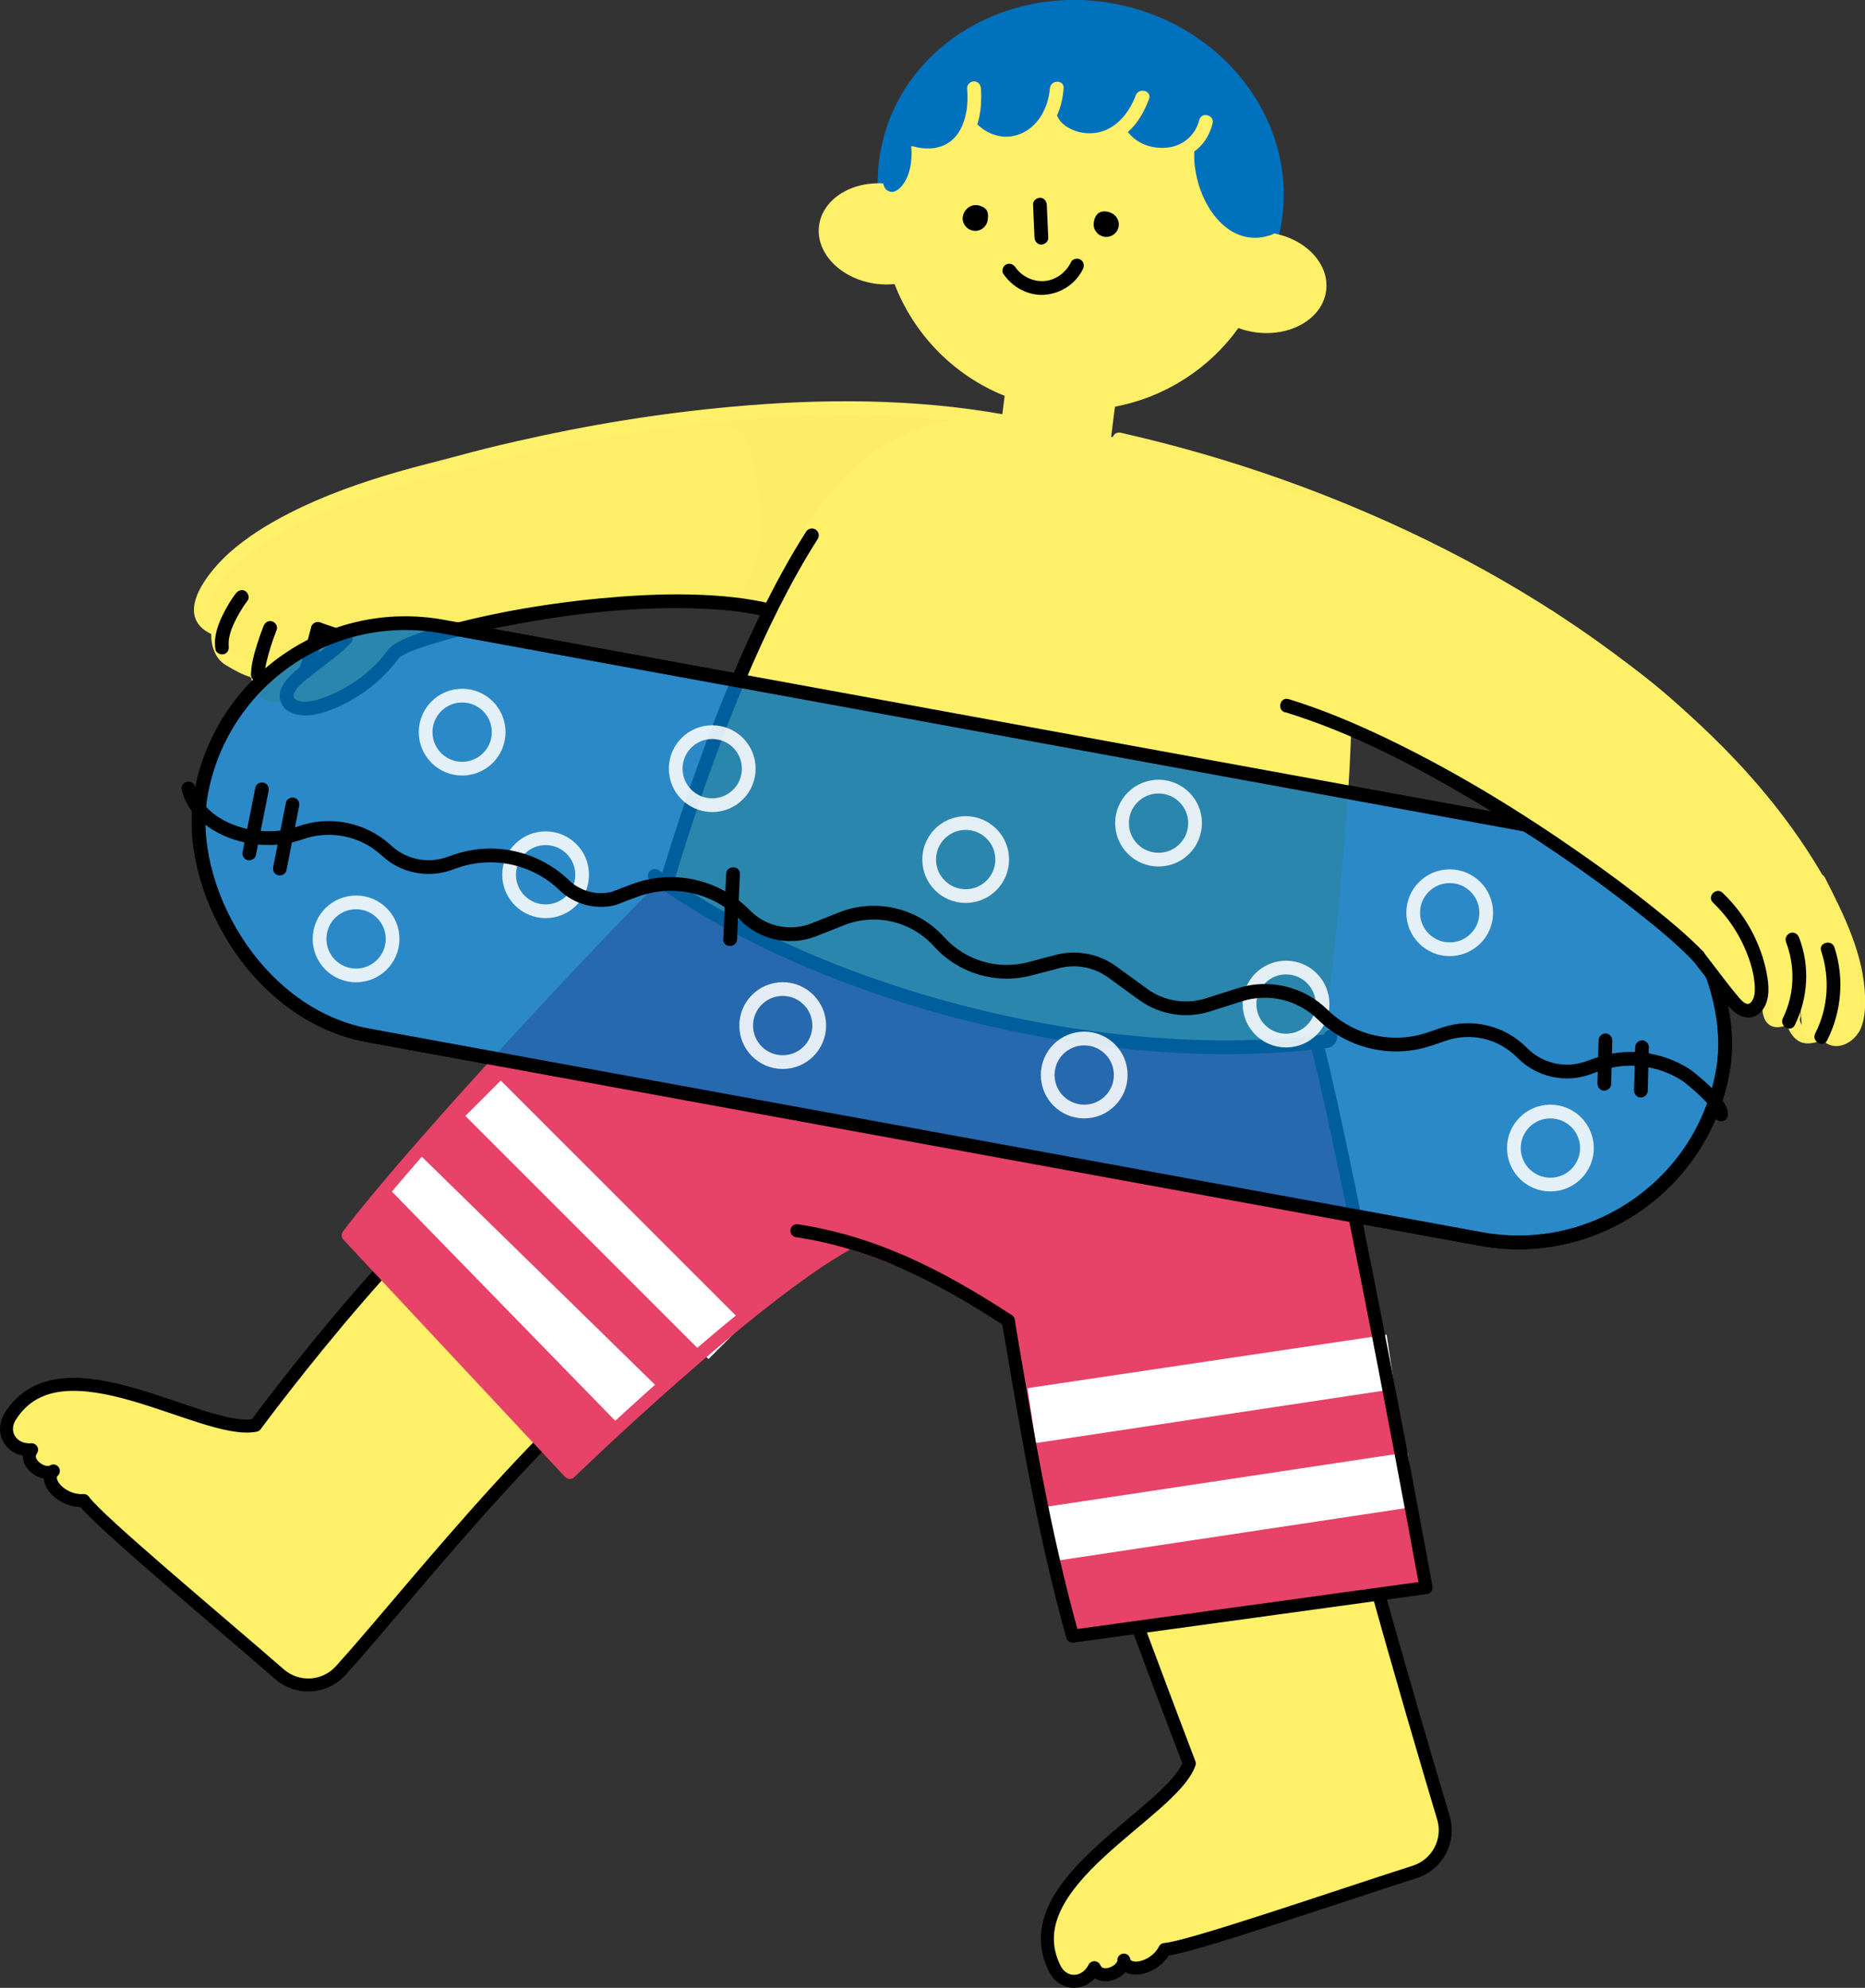 <?xml version="1.0" encoding="UTF-8"?>
<svg id="_レイヤー_2" data-name="レイヤー 2" xmlns="http://www.w3.org/2000/svg" viewBox="0 0 203.75 217.18">
  <rect x="0" y="0" width="203.75" height="217.18" fill="#333333" stroke="none"/>
  <defs>
    <style>
      .cls-1, .cls-2 {
        fill: #fff;
      }

      .cls-3 {
        opacity: .83;
      }

      .cls-3, .cls-4, .cls-5 {
        fill: #0071bc;
      }

      .cls-6, .cls-7 {
        fill: #fff069;
      }

      .cls-6, .cls-8 {
        opacity: .99;
      }

      .cls-2, .cls-9, .cls-10, .cls-11, .cls-5, .cls-12 {
        stroke-miterlimit: 10;
      }

      .cls-2, .cls-9, .cls-10, .cls-11, .cls-12 {
        stroke-width: 1.5px;
      }

      .cls-2, .cls-10, .cls-11, .cls-13 {
        stroke: #000;
      }

      .cls-9 {
        stroke: #fff;
      }

      .cls-9, .cls-10, .cls-11, .cls-13, .cls-14, .cls-12 {
        fill: none;
      }

      .cls-10, .cls-13, .cls-14, .cls-12 {
        stroke-linecap: round;
      }

      .cls-13, .cls-14 {
        stroke-linejoin: round;
        stroke-width: 1.42px;
      }

      .cls-14 {
        stroke: #e74268;
      }

      .cls-5 {
        stroke: #0071bc;
      }

      .cls-15 {
        opacity: .87;
      }

      .cls-12 {
        stroke: #fff069;
      }

      .cls-16 {
        fill: #e74268;
      }
    </style>
  </defs>
  <g id="_レイヤー_32" data-name="レイヤー 32">
    <g>
      <rect class="cls-2" x="20.58" y="79.21" width="169" height="45.4" rx="22.7" ry="22.7" transform="translate(20.06 -17.25) rotate(10.37)"/>
      <g class="cls-8">
        <path class="cls-7" d="m25.67,60.58c12.52-7.7,34.08-13.09,46.78-14.28,9.12-.86,9.17.87,10.15,5.77h0c.98,4.9,1.49,14.68-6.88,13.64-8.64-1.08-25.5,2.8-31.78,5.06-9.39,10.36-12.33,6.8-18.89,1.26-1.17-.99-.86-3.4-2.6-4.12-1.44-3.18,3.22-7.31,3.22-7.31Z"/>
        <path class="cls-6" d="m82.87,44.69c6.99-.82,26.54,1.3,26.54,1.3,8.29,3.61,6.04,22.08-10.2,22.8l-20.27-2.19c-5.64-.61-9.71-5.67-9.1-11.31l.13-1.22c.61-5.64,5.04-8.46,12.9-9.37Z"/>
      </g>
      <path d="m86.55,66.68c-2.7-1.01-5.63-1.41-8.49-1.61-3.39-.23-6.8-.14-10.18.11-6.38.48-12.79,1.47-18.98,3.12-1.95.52-4.13,1.04-5.87,2.12-.82.51-.07,1.81.76,1.3.64-.39,1.12-.57,1.77-.81.96-.35,1.94-.65,2.92-.93,2.7-.76,5.46-1.35,8.22-1.85,6.57-1.19,13.33-1.92,20.01-1.63,3.19.14,6.44.51,9.45,1.63.9.34,1.3-1.11.4-1.45h0Z"/>
      <path class="cls-7" d="m71.52,99.19c3.75-10.87,8.79-22.57,12.33-32.85,2.93-8.49,10.78-22.35,25.56-20.35l15.61,2.26c30.24,6.36,22.38,22.23,21.93,30.33-.92,16.48-1.43,25.87-3.1,35.38-19.28,4.44-62.45,1.24-72.34-14.78Z"/>
      <g>
        <path class="cls-7" d="m109.61,45.27c-9.79-1.74-19.83-1.73-29.71-.83-7.94.72-15.83,2.02-23.6,3.8-2.11.48-4.21,1-6.3,1.57s-4.37,1.11-6.54,1.74c-4.05,1.17-8.06,2.58-11.82,4.5-2.34,1.19-4.61,2.59-6.58,4.34s-6.13,6.51-2.33,8.7c.28.16.61.31.93.39l-.55-.72c-.16,1.48.25,3.17,1.62,3.94.76.43,3.81,2.42,4.11.55l-1.47-.2c0,.98.2,2.03.83,2.81.84,1.05,2.17,1.05,3.32.56.38-.16.64-.49.52-.92-.09-.35-.55-.68-.92-.52-.64.27-1.4.5-1.84-.17-.33-.5-.4-1.17-.41-1.76,0-.81-1.33-1.06-1.47-.2-.04.19.04.11.24-.26.23-.05.27-.07.13-.06,0,0-.18-.06-.27-.09-.26-.09-.5-.22-.74-.34-.48-.25-1.03-.49-1.47-.81-.72-.51-.75-1.73-.67-2.53.03-.32-.26-.65-.55-.72-.08-.02-.17-.05-.25-.08-.09-.03.07.04-.11-.05-.12-.06-.24-.12-.35-.2-.41-.28-.67-.7-.65-1.24.02-.35.14-.68.26-1-.09.24,0,.02.04-.08.09-.19.18-.37.28-.56.68-1.22,1.37-2.01,2.43-3.01,1.75-1.65,3.79-2.95,5.91-4.08,3.41-1.82,7.05-3.17,10.73-4.3,2.5-.77,5.06-1.35,7.58-2.05,1.81-.51,3.63-.97,5.46-1.4,7.15-1.69,14.41-2.97,21.72-3.77,9.46-1.03,19.08-1.3,28.53-.06,1.19.16,2.38.34,3.56.55.94.17,1.35-1.28.4-1.45h0Z"/>
        <path d="m37.24,69.21c-1.18,1.28-2.67,2.25-4.03,3.33-1.18.94-3.11,2.37-2.54,4.11.49,1.49,2.38,1.66,3.69,1.42,1.71-.32,3.43-1.16,4.88-2.1,1.78-1.14,3.29-2.61,4.53-4.31.57-.78-.73-1.53-1.3-.76-1.15,1.59-2.63,2.95-4.31,3.97-.84.51-1.72.95-2.64,1.29-.75.27-1.54.55-2.35.5-.5-.03-1.27-.2-1.06-.86.25-.78,1.27-1.48,1.88-1.98,1.43-1.17,3.04-2.19,4.3-3.55.66-.71-.4-1.77-1.06-1.06h0Z"/>
        <path d="m34.52,69.43c.89.3,1.78.61,2.67.91l.38.13c.37.13.84-.15.92-.52.09-.42-.13-.79-.52-.92-.89-.3-1.78-.61-2.67-.91l-.38-.13c-.37-.13-.84.15-.92.52-.09.42.13.79.52.92h0Z"/>
        <path d="m34,68.51c-.34,1.28-.68,2.56-1.06,3.83-.05.17-.1.34-.16.5-.02.06-.04.12-.07.19-.07.19.07-.15.01-.03-.17.35-.11.83.27,1.03.33.18.85.11,1.03-.27.29-.61.45-1.3.64-1.95.22-.78.44-1.57.65-2.36.05-.18.1-.36.14-.54.1-.38-.13-.83-.52-.92s-.82.12-.92.52h0Z"/>
        <path d="m28.79,68.4c-.25.63-.48,1.28-.68,1.93-.34,1.09-.68,2.25-.69,3.39,0,.41.35.75.75.75s.75-.34.75-.75c0-.12,0-.24.02-.36,0-.06.01-.11.02-.17.01-.15-.02.14,0-.06.04-.28.1-.56.16-.83.13-.55.28-1.09.45-1.63.2-.63.42-1.26.66-1.87.15-.38-.16-.82-.52-.92-.43-.12-.77.15-.92.52h0Z"/>
        <path d="m25.75,64.85c-.48.63-.9,1.32-1.26,2.03-.64,1.24-1.19,2.65-.95,4.07.07.4.56.62.92.52.42-.12.59-.52.52-.92-.01-.09-.01-.08,0,.02,0-.04,0-.08,0-.12,0-.06,0-.12,0-.18,0-.15.01-.29.03-.44-.02.19.02-.09.02-.12.01-.06.03-.13.04-.19.04-.15.08-.31.12-.46s.1-.3.16-.46c.02-.06.05-.13.08-.19.03-.08.03-.09,0-.01.02-.04.04-.08.06-.13.12-.28.26-.55.4-.82.34-.64.73-1.27,1.17-1.85.24-.32.05-.84-.27-1.03-.38-.22-.78-.05-1.03.27h0Z"/>
      </g>
      <g>
        <path class="cls-7" d="m116.89,157.55c3,6.83,9.87,26.1,12.23,32.79.62,1.75.22,3.7-1.05,5.04-4.79,5.05-16.04,11.35-13.07,20.35.38,1.15,1.59,1.12,2.67.5.67-.38,1.45-.44,2.22-.39.38.03.78-.06,1.14-.26.75-.41,1.35-1.3,2.2-1.33.4-.02,2.25.65,2.72.19.6-.59,1.9-1.48,2.7-1.71,4.86-1.42,18.13-5.79,25.79-8.21,2.56-.81,4.01-3.51,3.27-6.1-3.24-11.3-11.46-40.14-14.12-51.41-.22-.93-.7-1.77-1.38-2.44-12.08-11.81-26.24,3.85-25.32,12.97"/>
        <path class="cls-13" d="m117.61,159.04c2.36,7.5,12.32,33.63,12.32,33.63-1.97,5.5-19.39,13-14.71,22.39.97,1.94,3.36,1.85,4.34-.08.71,1.61,3.29.39,3.22-.83.3,1.51,3.33,1.02,4.47-1.16,2.59-.16,18.66-5.71,27.32-8.48,2.48-.8,3.87-3.43,3.12-5.92-3.4-11.37-12.14-41.14-13.68-51.37"/>
      </g>
      <g>
        <path class="cls-7" d="m54.79,126.44c-8.16,5.26-26.88,29.29-26.88,29.29-5.73,1.16-20.15-9.39-27.47-.84-.79.92-.13,1.94.95,2.54.67.37,1.12,1.01,1.48,1.7.18.34.46.64.81.84.74.42,1.81.48,2.28,1.19.22.34.61,2.27,1.25,2.43.81.2,2.25.86,2.87,1.43,3.73,3.42,14.34,12.52,20.38,17.82,2.16,1.9,5.47,1.55,7.2-.74,8.37-11.09,25.36-29.3,34.54-35.81,1.34-.95,2.74-3.07,3.14-4.67,4.15-16.68-12.57-21.12-19.94-15.59"/>
        <path class="cls-13" d="m58.98,123.97c-11.2,4.72-31.07,31.75-31.07,31.75-5.73,1.16-21.17-9.86-26.77-1-1.16,1.83.16,3.83,2.31,3.67-1.01,1.44,1.37,3.01,2.38,2.32-1.14,1.04.86,3.38,3.31,3.23,1.48,2.13,14.55,13.01,21.4,18.98,1.96,1.71,4.93,1.53,6.68-.4,7.97-8.79,25.48-31.61,38.27-38.26"/>
      </g>
      <path class="cls-12" d="m146.92,76.47c0,15.51-4.25,47.02-4.72,50.88"/>
      <path class="cls-10" d="m68.14,113.96c.86-3.86,8.57-36.7,20.56-55.47"/>
      <path class="cls-16" d="m72.25,97.11c-11.72,10.76-28.89,30.95-34.21,37.85-.16,1.36,16.5,17.05,24.21,25.91,8.65-8.59,19.74-18.06,29.14-24.83,7.61,2.15,19.24,8.03,18.76,8.25,2.25,10.28,3.99,26.69,7.03,34.48,11.43-1.19,29.74-3.78,38.62-5.31-1.85-9.6-9.32-51.57-11.94-59.49-11.33.64-25.76-.67-38.69-3.96-13.91-3.54-26.14-9.22-32.92-12.9Z"/>
      <g>
        <polygon class="cls-1" points="67.87 155.9 42.53 129.89 45.79 126.09 72.16 151.88 67.87 155.9"/>
        <rect class="cls-1" x="63.32" y="114.49" width="5.47" height="37.56" transform="translate(-74.89 85.74) rotate(-45)"/>
        <rect class="cls-1" x="131.59" y="144.73" width="6" height="39.72" transform="translate(-8.1 322.21) rotate(-98.57)"/>
        <polygon class="cls-1" points="152.38 151.75 113.16 157.66 112.25 151.66 151.49 145.82 152.38 151.75"/>
      </g>
      <path class="cls-14" d="m72.77,96.58c-7.73,7.73-27.39,28.75-34.73,38.38l24.21,25.91s19.98-19.37,30.56-25.13"/>
      <path class="cls-13" d="m110.15,144.28c2.05,12.07,3.76,22.66,7.03,34.48l38.62-5.31s-8.1-44.35-11.94-59.49"/>
      <path class="cls-13" d="m87.06,134.46c8.18,1.25,15.25,4.69,23.1,9.83"/>
      <path class="cls-10" d="m145.34,113.28c-.03.23-.19.44-.41.47-24.34,3.09-54.96-4.82-73.4-18.06"/>
      <rect class="cls-3" x="20.58" y="79.21" width="169" height="45.4" rx="22.7" ry="22.7" transform="translate(20.06 -17.25) rotate(10.37)"/>
      <g class="cls-15">
        <circle class="cls-9" cx="50.49" cy="79.99" r="3.99"/>
        <circle class="cls-9" cx="38.9" cy="102.58" r="3.99"/>
        <circle class="cls-9" cx="59.61" cy="95.57" r="3.99"/>
        <circle class="cls-9" cx="77.81" cy="83.98" r="3.99"/>
        <circle class="cls-9" cx="85.51" cy="112.05" r="3.99"/>
        <circle class="cls-9" cx="105.5" cy="93.91" r="3.99"/>
        <circle class="cls-9" cx="126.57" cy="89.93" r="3.99"/>
        <circle class="cls-9" cx="118.45" cy="117.45" r="3.99"/>
        <circle class="cls-9" cx="140.5" cy="109.7" r="3.99"/>
        <circle class="cls-9" cx="158.38" cy="99.72" r="3.99"/>
        <circle class="cls-9" cx="169.38" cy="125.43" r="3.99"/>
      </g>
      <rect class="cls-11" x="20.58" y="79.21" width="169" height="45.4" rx="22.7" ry="22.7" transform="translate(20.06 -17.25) rotate(10.37)"/>
      <g>
        <path class="cls-7" d="m195.98,91.16c-12.15-15.83-18.54-19-29.2-26.01-6.64-4.37-9.04-2.3-11.98,1.74h0c-2.94,4.04-6.48,11.83,1.27,16.93,0,0,18.4,9.58,24.86,16.52,5.54,5.95,12,11.08,21.04,8.06,3.03-1.01-1.68-11.63-5.99-17.25Z"/>
        <rect class="cls-7" x="196.66" y="105.74" width="2.56" height="7.59" rx=".88" ry=".88" transform="translate(-7.59 15) rotate(-4.26)"/>
        <rect class="cls-7" x="198.34" y="103.6" width="4.67" height="9.93" rx="1.62" ry="1.62" transform="translate(-10.65 22.55) rotate(-6.27)"/>
        <rect class="cls-7" x="193.63" y="104.39" width="2.88" height="7.59" rx="1" ry="1" transform="translate(-7.5 14.79) rotate(-4.26)"/>
        <path class="cls-7" d="m192.54,105.99c-.76-1.81-3.77-6.89-3.77-6.89-1.2-2.04-3.05-2.45-4.56-1.36-1.86,1.34-1.21,3.63-.62,4.31,2.15,2.49,3.59,4.83,5.13,6.4,1.14,1.17,2.53,2.6,3.21,2.02.68-.58,1.45-2.47.61-4.47Z"/>
        <path class="cls-7" d="m169.58,66.74s-16.76-9.04-25.02-11.9c-7.63-2.64-12.07-3.05-14.32,3.32-1.68,4.76-.08,12.62,6.53,16.55l17.67,8.25c5.07,2.53,13.79.46,16.32-4.61,0,0,3.51-8.45-1.18-11.62Z"/>
      </g>
      <g class="cls-8">
        <path class="cls-7" d="m122.03,48.71c13.2,2.99,26.04,7.67,37.96,14.1,10.22,5.51,19.89,12.3,27.96,20.7,3.8,3.95,7.22,8.28,9.96,13.04.48.84,1.78.08,1.3-.76-5.23-9.09-12.85-16.69-21.1-23.06-10.03-7.75-21.3-13.84-33.07-18.49-7.34-2.9-14.9-5.22-22.6-6.96-.94-.21-1.34,1.23-.4,1.45h0Z"/>
        <path d="m140.4,77.81c7.24,2.22,14.05,5.79,20.54,9.63s12.3,7.76,17.99,12.26c2.1,1.66,4.2,3.37,6.06,5.3.67.69,1.73-.37,1.06-1.06-1.64-1.69-3.47-3.22-5.31-4.69-2.61-2.1-5.31-4.09-8.06-6.01-6.45-4.51-13.2-8.65-20.27-12.12-3.76-1.84-7.62-3.51-11.63-4.74-.92-.28-1.32,1.16-.4,1.45h0Z"/>
        <path class="cls-7" d="m198.05,96.64c1.64,3.22,3.3,6.52,3.95,10.1.27,1.5.52,3.45-.05,4.91-.21.53-.75,1.13-1.36,1.17-.45.03-.38-.41-.34-.76.1-.83-1.33-1.03-1.47-.2-.07.42-1.2.73-1.5.59-.51-.24-.85-1.33-.69-1.83.25-.8-.97-1.33-1.37-.58-.15.28-.72.88-1.11.65.12.07-.03-.2-.05-.28-.04-.21-.04-.44-.05-.65-.03-.83.13-2.13-.61-2.71s-1.82.46-1.06,1.06c.21.17.16,1.06.17,1.44.02.62.02,1.34.33,1.9.86,1.51,3.04.56,3.68-.64l-1.37-.58c-.39,1.24.42,3.24,1.7,3.67,1.11.37,3.17-.37,3.39-1.63l-1.47-.2c-.22,1.81,1.41,2.72,2.96,1.94,1.88-.95,2.08-3.15,2.03-5.03-.13-4.68-2.31-9.02-4.39-13.1-.44-.86-1.73-.1-1.3.76h0Z"/>
        <path d="m195.09,102.84c1.06,2.71.98,5.78-.31,8.4-.43.86.87,1.62,1.3.76,1.46-2.96,1.67-6.47.47-9.56-.15-.38-.5-.64-.92-.52-.36.1-.67.54-.52.92h0Z"/>
        <path d="m198.96,103.9c.98,2.96.77,6.23-.65,9.01-.44.86.86,1.62,1.3.76,1.59-3.13,1.9-6.82.8-10.17-.3-.91-1.75-.52-1.45.4h0Z"/>
        <path d="m184.99,105c1.26,1.62,2.51,3.25,3.79,4.86.85,1.07,2.33,1.9,3.51.77,1-.95,1.01-2.52.81-3.78-.25-1.63-.78-3.22-1.51-4.7-.85-1.72-2.01-3.28-3.39-4.6-.7-.67-1.76.39-1.06,1.06,1.3,1.24,2.36,2.69,3.16,4.3.72,1.46,1.32,3.18,1.41,4.83.03.55,0,1.3-.39,1.74-.45.52-1.01-.11-1.32-.47-1.38-1.63-2.64-3.38-3.95-5.06-.59-.76-1.65.31-1.06,1.06h0Z"/>
      </g>
      <ellipse class="cls-5" cx="118.07" cy="20.61" rx="20.03" ry="21.75" transform="translate(73.36 131.81) rotate(-78)"/>
      <g id="_グループ_顔" data-name="&amp;lt;グループ&amp;gt;顔">
        <path class="cls-7" d="m121.29,48.51l.52-4.08c5.46-1.03,10.29-4.14,13.48-8.59.61.23,1.26.39,1.95.48,3.83.49,7.26-1.55,7.64-4.57.37-2.86-2.15-5.57-5.69-6.25,1.19-11.57-7.05-22.03-18.65-23.52-11.6-1.49-22.21,6.57-23.98,18.06-3.6-.23-6.71,1.75-7.08,4.62-.39,3.01,2.41,5.85,6.24,6.35.69.09,1.36.09,2.01.03,2.12,5.49,6.45,9.97,12.03,12.21l-.48,3.73"/>
      </g>
      <g>
        <path d="m105.19,23.67c.1-.75.93-1.6,2.03-1.13.7.3.79.72.69,1.48s-.79,1.29-1.54,1.19-1.29-.79-1.19-1.54Z"/>
        <path d="m119.49,24.33c.1-.75.48-1.27,1.24-1.23,1.01.06,1.58.82,1.49,1.58s-.79,1.29-1.54,1.19-1.29-.79-1.19-1.54Z"/>
        <path d="m112.86,22.36l.16,3.61c.02.39.33.77.75.75.39-.02.77-.33.75-.75l-.16-3.61c-.02-.39-.33-.77-.75-.75-.39.02-.77.33-.75.75h0Z"/>
        <path d="m109.63,29.94c1,1.47,2.76,2.42,4.55,2.26s3.36-1.22,4.13-2.81c.18-.36.1-.81-.27-1.03-.33-.19-.85-.1-1.03.27-.53,1.1-1.59,1.94-2.83,2.07s-2.55-.47-3.26-1.52c-.23-.33-.66-.48-1.03-.27-.33.19-.5.69-.27,1.03h0Z"/>
      </g>
      <g>
        <path class="cls-4" d="m130.55,18.31c-.52-4.18,1.48-8.25,3.95-8.55,2.46-.3,5.22,6.17,5.22,10.38,0,2.35.77,4.96-.84,5.52-4.59,1.6-7.81-3.16-8.32-7.35Z"/>
        <path class="cls-4" d="m97.65,13.21c-.38,2.86,5.29,6.88,8.75-.36,0,2.26,4.39,4.1,8.4.09,1.22,3.49,7.43,1.32,7.43,1.32,0,0,3.8,5.32,10.66.6,3.97-2.74,3.24-2.64,3.08-3.07-2.11-5.49-8.45-8.77-13.73-9.99-5.28-1.22-11-.5-15.79,1.49-3,1.25-8.18,5.34-8.79,9.92Z"/>
        <g>
          <path class="cls-7" d="m99.39,17.45c1.64.41,3.46.39,4.93-.53s2.27-2.39,2.63-3.98c.24-1.08.29-2.2.21-3.3-.03-.4-.32-.75-.75-.75-.38,0-.78.34-.75.75.06.83.06,1.74-.08,2.51s-.34,1.41-.66,2c-.07.13-.15.26-.24.39-.05.07-.1.14-.15.21s0,0,0,0c-.03.04-.06.08-.09.11-.1.12-.21.23-.32.34-.06.06-.12.11-.19.17-.03.02-.05.05-.08.07-.09.08.08-.06-.02.01-.26.19-.54.35-.84.48.11-.04-.06.02-.09.03-.08.03-.16.06-.25.08-.17.05-.34.09-.51.12-.04,0-.08.01-.11.02.08-.01,0,0-.03,0-.11.01-.21.02-.32.03-.21.01-.41.01-.62,0-.45-.02-.81-.09-1.27-.21-.94-.23-1.34,1.21-.4,1.45h0Z"/>
          <path class="cls-7" d="m105.38,14.31c1.31,1.48,3.22,2.34,5.2,2.08s3.55-1.44,4.53-3.08c.67-1.11.99-2.38,1.09-3.66.08-.96-1.42-.96-1.5,0-.17,2.05-1.22,4.15-3.21,4.97-1.84.76-3.75.09-5.05-1.37-.64-.72-1.7.34-1.06,1.06h0Z"/>
          <path class="cls-7" d="m114.16,13.32c.65,1.45,2.25,2.37,3.76,2.63,1.94.34,3.88-.24,5.34-1.56,1.07-.96,1.77-2.24,2.27-3.57.34-.91-1.11-1.3-1.45-.4-.78,2.1-2.43,4-4.74,4.13-.86.05-1.71-.12-2.42-.49s-1.16-.78-1.47-1.49c-.17-.37-.7-.45-1.03-.27-.38.22-.43.66-.27,1.03h0Z"/>
          <path class="cls-7" d="m121.58,14.64c1.79,3.21,6.54,4.03,9.29,1.59.81-.71,1.34-1.69,1.6-2.73.24-.94-1.21-1.33-1.45-.4-.46,1.81-1.96,2.96-3.77,3.05s-3.51-.69-4.39-2.27c-.47-.84-1.77-.09-1.3.76h0Z"/>
        </g>
      </g>
      <path class="cls-10" d="m20.59,86.14c1.02,4.32,7.43,6.56,12.2,4.86h0c3.26-1.17,6.9-.42,9.44,1.93h0c1.83,1.7,4.45,2.25,6.81,1.43l.71-.25c4.14-1.44,8.73-.43,11.89,2.6h0c1.42,1.37,3.45,1.92,5.37,1.46l2.27-.86c4.21-1.59,8.96-.55,12.11,2.67h0c1.96,2,4.93,2.63,7.53,1.6l3-1.19c3.72-1.48,7.97-.49,10.66,2.49h0c2.5,2.77,6.34,3.92,9.95,2.96l2.96-.78c2.07-.55,4.27-.14,6.01,1.12l3.4,2.47c2.04,1.48,4.66,1.9,7.06,1.14l3.49-1.11c3.18-1.01,6.66-.18,9.04,2.16h0c3.1,3.04,7.64,4.07,11.75,2.66l1.49-.51c3-1.03,6.33-.24,8.55,2.02h0c1.9,1.94,4.76,2.57,7.3,1.63l.74-.27c3.29-1.22,6.97-.81,9.92,1.1,0,0,3.8,2.86,3.8,4.29"/>
      <path d="m174.64,113.66c-.04,1.58-.08,3.16-.12,4.75,0,.39.35.77.75.75s.74-.33.75-.75c.04-1.58.08-3.16.12-4.75,0-.39-.35-.77-.75-.75s-.74.33-.75.75h0Z"/>
      <path d="m178.64,114.41c-.04,1.58-.08,3.16-.12,4.75,0,.39.35.77.75.75s.74-.33.75-.75c.04-1.58.08-3.16.12-4.75,0-.39-.35-.77-.75-.75s-.74.33-.75.75h0Z"/>
      <path d="m79.33,95.48c-.1,2.38-.21,4.77-.31,7.15-.04.96,1.46.96,1.5,0,.1-2.38.21-4.77.31-7.15.04-.96-1.46-.96-1.5,0h0Z"/>
      <path d="m27.9,86.03c-.46,2.34-.93,4.68-1.39,7.02-.08.4.11.81.52.92.37.1.84-.12.92-.52.46-2.34.93-4.68,1.39-7.02.08-.4-.11-.81-.52-.92-.37-.1-.84.12-.92.52h0Z"/>
      <path d="m31.24,87.68c-.46,2.34-.93,4.68-1.39,7.02-.08.4.11.81.52.92.37.1.84-.12.92-.52.46-2.34.93-4.68,1.39-7.02.08-.4-.11-.81-.52-.92-.37-.1-.84.12-.92.52h0Z"/>
      <path class="cls-4" d="m96.52,18.12c.3-1.86,1.36-4.65,2.11-4.52s1.16,2.61.85,4.47-1.41,3.02-2.16,2.89-1.11-.98-.81-2.84Z"/>
    </g>
  </g>
</svg>